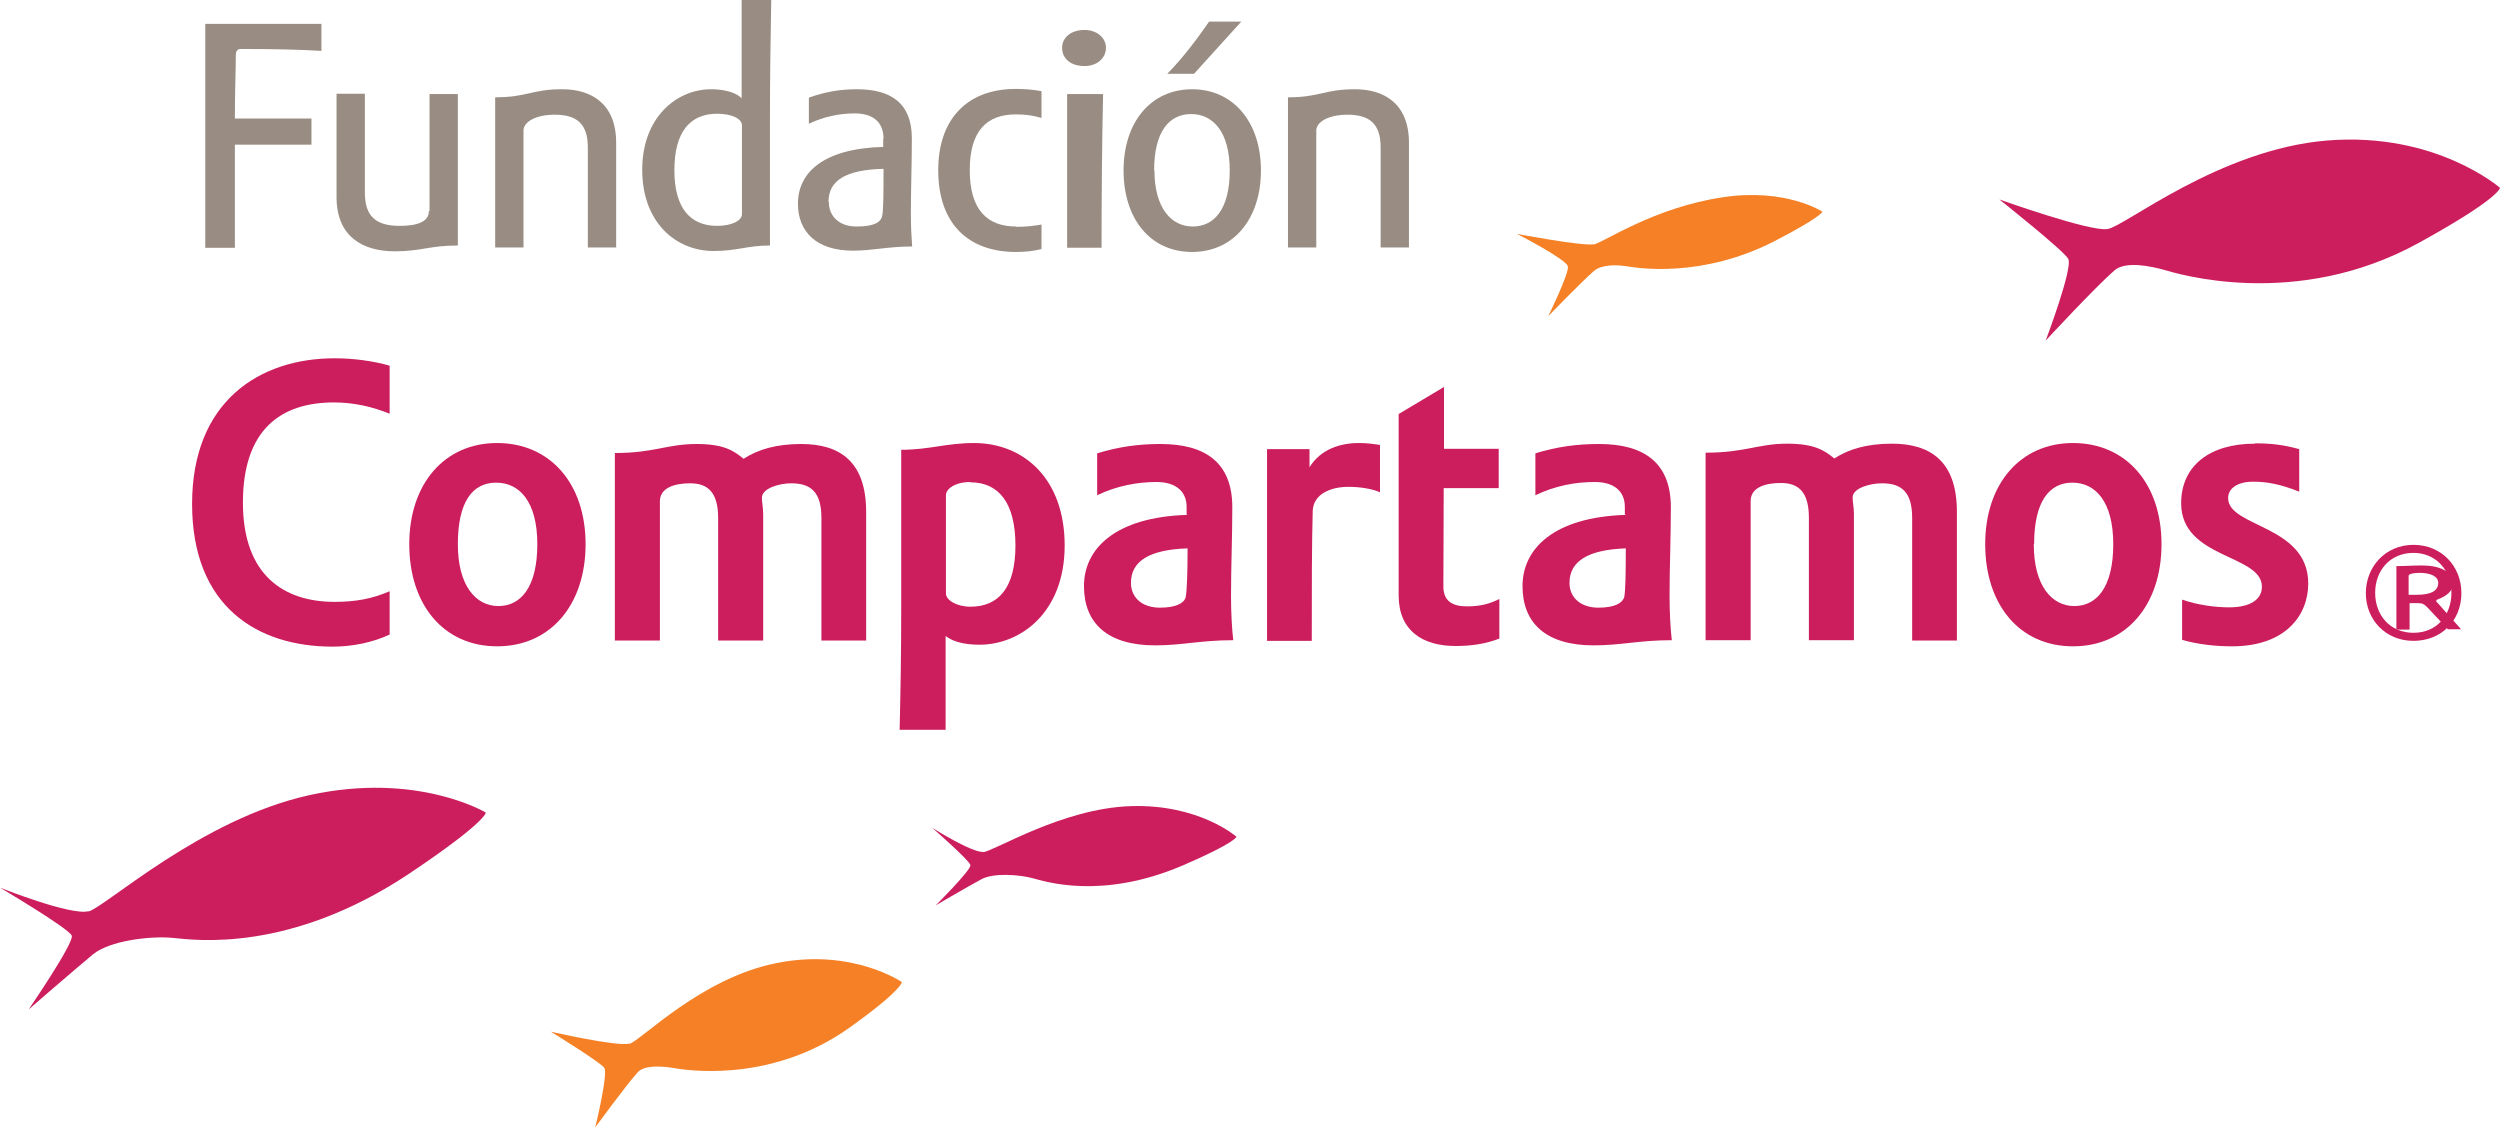 <svg width="244" height="110" viewBox="0 0 244 110" fill="none" xmlns="http://www.w3.org/2000/svg">
<g clip-path="url(#clip0_155_83)">
<path d="M155.538 23.836C154.533 24.056 148.064 22.83 148.064 22.83C148.064 22.83 152.9 25.314 153.026 26.006C153.152 26.698 151.111 30.849 151.111 30.849C151.111 30.849 154.533 27.327 155.57 26.446C156.292 25.817 157.768 25.817 158.867 26.006C159.903 26.163 166.121 27.17 173.218 23.522C177.834 21.132 177.866 20.66 177.866 20.66C177.866 20.66 174.317 18.333 168.194 19.245C161.379 20.251 156.512 23.679 155.538 23.868" fill="#F58025"/>
<path d="M61.424 101.855C60.231 102.17 53.762 100.692 53.762 100.692C53.762 100.692 58.566 103.648 58.975 104.214C59.383 104.78 58.095 110.031 58.095 110.031C58.095 110.031 61.11 105.912 62.24 104.654C62.931 103.899 64.721 104.088 65.601 104.214C66.448 104.371 74.99 105.943 82.935 100.283C88.116 96.572 88.022 95.849 88.022 95.849C88.022 95.849 83.155 92.516 75.806 93.994C68.427 95.44 62.586 101.541 61.424 101.887" fill="#F58025"/>
<path d="M205.657 22.358C203.93 22.61 195.137 19.465 195.137 19.465C195.137 19.465 201.355 24.402 201.857 25.252C202.36 26.101 199.659 33.239 199.659 33.239C199.659 33.239 204.558 27.956 206.379 26.384C207.479 25.44 209.991 26.006 211.153 26.321C212.346 26.667 224.059 30.346 236.118 23.679C244 19.34 244 18.333 244 18.333C244 18.333 237.751 12.861 227.168 13.711C216.617 14.56 207.384 22.107 205.689 22.358" fill="#CC1E5D"/>
<path d="M8.636 88.931C6.94 89.402 0 86.635 0 86.635C0 86.635 6.752 90.629 7.003 91.321C7.254 92.013 2.795 98.522 2.795 98.522C2.795 98.522 7.254 94.654 9.075 93.145C10.677 91.824 14.602 91.321 16.895 91.541C19.093 91.761 28.294 93.019 39.913 85.283C47.481 80.22 47.418 79.308 47.418 79.308C47.418 79.308 40.73 75.283 30.178 77.61C19.627 79.937 10.332 88.49 8.636 88.962" fill="#CC1E5D"/>
<path d="M95.999 83.145C94.9 83.27 90.974 80.786 90.974 80.786C90.974 80.786 94.648 83.994 94.711 84.434C94.805 84.906 91.32 88.365 91.32 88.365C91.32 88.365 94.491 86.51 95.779 85.818C96.909 85.189 99.359 85.346 100.709 85.692C102.028 86.038 107.492 87.862 115.437 84.466C120.618 82.233 120.681 81.667 120.681 81.667C120.681 81.667 117.038 78.459 110.35 78.679C103.661 78.899 97.035 83.082 95.936 83.176" fill="#CC1E5D"/>
<path d="M38.06 61.918C36.396 62.705 34.386 63.113 32.471 63.113C25.091 63.113 18.748 59.183 18.748 49.183C18.748 39.183 25.311 34.969 32.659 34.969C34.418 34.969 36.427 35.22 38.029 35.692V40.378C36.396 39.717 34.575 39.277 32.596 39.277C27.415 39.277 23.709 41.918 23.709 49.057C23.709 56.195 27.76 58.742 32.659 58.742C34.732 58.742 36.364 58.428 38.029 57.705V61.887L38.06 61.918Z" fill="#CC1E5D"/>
<path d="M57.153 53.113C57.153 58.993 53.762 63.081 48.517 63.081C43.273 63.081 39.944 58.993 39.944 53.113C39.944 47.233 43.367 43.239 48.517 43.239C53.667 43.239 57.153 47.17 57.153 53.113ZM44.686 53.113C44.686 57.17 46.445 59.151 48.643 59.151C50.841 59.151 52.443 57.295 52.443 53.113C52.443 48.931 50.684 47.107 48.423 47.107C46.162 47.107 44.686 48.899 44.686 53.113Z" fill="#CC1E5D"/>
<path d="M84.568 62.516H80.171V50.566C80.171 48.082 79.198 47.17 77.219 47.17C76.089 47.17 74.362 47.642 74.362 48.585C74.362 49.025 74.487 49.591 74.487 50.189V62.516H70.091V50.566C70.091 48.05 69.086 47.17 67.359 47.17C65.883 47.17 64.407 47.579 64.407 48.931V62.516H60.011V44.214C63.873 44.214 65.098 43.334 67.987 43.334C70.594 43.334 71.598 43.962 72.572 44.78C74.016 43.837 75.838 43.334 78.193 43.334C81.993 43.334 84.536 45.063 84.536 49.969V62.516H84.568Z" fill="#CC1E5D"/>
<path d="M87.802 71.289C87.897 67.107 87.959 64.151 87.959 58.899V43.899C90.691 43.899 92.387 43.239 95.056 43.239C99.892 43.239 103.912 46.698 103.912 53.239C103.912 59.78 99.61 62.924 95.59 62.924C93.863 62.924 92.858 62.516 92.293 62.075V71.226H87.802V71.289ZM94.711 47.044C93.235 47.044 92.324 47.704 92.324 48.333V57.924C92.324 58.585 93.392 59.214 94.711 59.214C97.474 59.214 99.107 57.358 99.107 53.239C99.107 49.119 97.506 47.075 94.711 47.075" fill="#CC1E5D"/>
<path d="M115.813 50.189V49.466C115.813 47.956 114.746 47.044 112.893 47.044C111.04 47.044 109.062 47.39 107.083 48.334V44.245C109.156 43.617 111.04 43.334 113.27 43.334C117.572 43.334 120.273 45.094 120.273 49.497C120.273 52.579 120.147 55.252 120.147 58.208C120.147 59.749 120.241 61.478 120.367 62.484C117.164 62.484 115.437 62.988 112.736 62.988C108.12 62.988 105.796 60.849 105.796 57.201C105.796 53.554 108.842 50.472 115.876 50.252M115.876 53.522C112.202 53.648 110.381 54.749 110.381 56.887C110.381 58.334 111.48 59.308 113.207 59.308C114.777 59.308 115.562 58.868 115.719 58.302C115.845 57.705 115.908 55.912 115.908 53.522" fill="#CC1E5D"/>
<path d="M123.664 62.516V43.836H127.809V45.597C128.908 43.836 130.793 43.239 132.645 43.239C133.431 43.239 134.09 43.333 134.687 43.428V48.05C133.933 47.704 132.74 47.516 131.609 47.516C129.819 47.516 128.218 48.239 128.123 49.811C128.029 52.987 128.029 57.798 128.029 62.547H123.633L123.664 62.516Z" fill="#CC1E5D"/>
<path d="M140.905 43.805H146.275V47.641H140.905C140.905 51.604 140.873 54.308 140.873 57.233C140.873 58.648 141.721 59.182 143.197 59.182C144.39 59.182 145.364 58.962 146.337 58.459V62.327C145.018 62.83 143.668 63.05 142.067 63.05C138.864 63.05 136.508 61.572 136.508 58.113V40.409L140.936 37.767V43.805H140.905Z" fill="#CC1E5D"/>
<path d="M158.584 50.189V49.466C158.584 47.956 157.548 47.044 155.664 47.044C153.78 47.044 151.833 47.39 149.854 48.334V44.245C151.927 43.617 153.811 43.334 156.072 43.334C160.374 43.334 163.075 45.094 163.075 49.497C163.075 52.579 162.949 55.252 162.949 58.208C162.949 59.749 163.043 61.478 163.169 62.484C159.966 62.484 158.239 62.988 155.538 62.988C150.922 62.988 148.598 60.849 148.598 57.201C148.598 53.554 151.644 50.472 158.678 50.252M158.678 53.522C155.036 53.648 153.183 54.749 153.183 56.887C153.183 58.334 154.282 59.308 156.009 59.308C157.579 59.308 158.333 58.868 158.521 58.302C158.647 57.705 158.678 55.912 158.678 53.522Z" fill="#CC1E5D"/>
<path d="M191.023 62.516H186.627V50.566C186.627 48.082 185.653 47.17 183.675 47.17C182.513 47.17 180.817 47.641 180.817 48.553C180.817 48.994 180.943 49.56 180.943 50.157V62.484H176.547V50.535C176.547 48.019 175.542 47.138 173.815 47.138C172.339 47.138 170.863 47.547 170.863 48.899V62.484H166.466V44.182C170.329 44.182 171.585 43.302 174.443 43.302C177.018 43.302 178.054 43.931 179.027 44.748C180.472 43.805 182.293 43.302 184.649 43.302C188.417 43.302 190.992 45.031 190.992 49.937V62.547L191.023 62.516Z" fill="#CC1E5D"/>
<path d="M210.964 53.113C210.964 58.993 207.573 63.081 202.328 63.081C197.084 63.081 193.755 58.993 193.755 53.113C193.755 47.233 197.178 43.239 202.328 43.239C207.478 43.239 210.964 47.17 210.964 53.113ZM198.497 53.113C198.497 57.17 200.256 59.151 202.454 59.151C204.652 59.151 206.254 57.295 206.254 53.113C206.254 48.931 204.495 47.107 202.266 47.107C200.036 47.107 198.529 48.899 198.529 53.113" fill="#CC1E5D"/>
<path d="M220.103 43.27C221.578 43.27 222.835 43.396 224.405 43.837V47.987C222.521 47.233 221.202 47.013 219.914 47.013C218.407 47.013 217.465 47.642 217.465 48.616C217.465 51.478 225.284 51.227 225.284 56.95C225.284 60.063 223.054 63.082 217.842 63.082C216.209 63.082 214.544 62.893 212.974 62.453V58.522C214.481 59.057 216.271 59.277 217.559 59.277C219.663 59.277 220.762 58.491 220.762 57.264C220.762 54.088 212.88 54.56 212.88 49.12C212.88 45.503 215.612 43.302 220.071 43.302" fill="#CC1E5D"/>
<path d="M20.035 24.151V2.327H31.372V4.969C29.456 4.843 26.85 4.78 23.458 4.78C23.207 4.78 23.018 5 23.018 5.315C23.018 6.604 22.924 8.931 22.924 11.572H30.398V14.12H22.924V24.183H20.035V24.151Z" fill="#998C82"/>
<path d="M41.923 20.597V9.182H44.686V23.962C41.891 23.962 41.138 24.528 38.531 24.528C35.391 24.528 32.847 23.082 32.847 19.245V9.151H35.611V18.805C35.611 21.132 36.71 22.044 39.002 22.044C40.698 22.044 41.86 21.667 41.86 20.597" fill="#998C82"/>
<path d="M51.093 12.767V24.151H48.329V9.497C51.469 9.497 51.878 8.71 54.861 8.71C57.656 8.71 60.137 10.063 60.137 13.931V24.151H57.373V14.371C57.373 12.044 56.243 11.195 54.139 11.195C52.255 11.195 51.093 11.918 51.093 12.736" fill="#998C82"/>
<path d="M72.415 12.233C72.415 11.572 71.379 11.101 69.997 11.101C67.359 11.101 65.82 12.862 65.82 16.604C65.82 20.346 67.391 22.044 69.997 22.044C71.473 22.044 72.415 21.509 72.415 20.912V12.233ZM75.273 0C75.21 3.868 75.147 7.233 75.147 11.667V23.962C72.918 23.962 71.975 24.497 69.652 24.497C65.946 24.497 62.68 21.698 62.68 16.572C62.68 11.447 66.04 8.711 69.4 8.711C70.908 8.711 71.944 9.12 72.384 9.591V0H75.241H75.273Z" fill="#998C82"/>
<path d="M80.894 19.717C80.894 21.069 81.867 22.107 83.594 22.107C85.321 22.107 85.981 21.698 86.106 21.038C86.232 20.409 86.232 18.71 86.232 16.478C82.526 16.572 80.862 17.61 80.862 19.717M86.232 13.553C86.232 11.949 85.259 11.069 83.406 11.069C81.93 11.069 80.422 11.383 78.947 12.075V9.528C80.454 8.993 81.898 8.71 83.626 8.71C86.954 8.71 88.996 10.063 88.996 13.49C88.996 16.069 88.901 18.459 88.901 20.849C88.901 22.17 88.964 23.207 89.027 24.056C86.672 24.056 85.164 24.465 83.249 24.465C79.669 24.465 77.879 22.61 77.879 19.874C77.879 16.887 80.297 14.497 86.201 14.339V13.553H86.232Z" fill="#998C82"/>
<path d="M99.202 22.138C100.175 22.138 100.866 22.044 101.651 21.918V24.308C100.772 24.528 99.955 24.591 99.139 24.591C94.585 24.591 91.571 21.918 91.571 16.604C91.571 11.761 94.271 8.679 99.139 8.679C100.018 8.679 100.835 8.742 101.651 8.899V11.509C100.803 11.258 100.05 11.164 99.139 11.164C96.375 11.164 94.648 12.704 94.648 16.604C94.648 20.503 96.375 22.107 99.17 22.107" fill="#998C82"/>
<path d="M107.662 9.182C107.555 13.71 107.513 19.497 107.513 24.182H104.153V9.182H107.662ZM107.941 4.654C107.941 5.692 107.063 6.446 105.843 6.446C104.495 6.446 103.661 5.723 103.661 4.654C103.661 3.679 104.517 2.924 105.843 2.924C107.042 2.924 107.941 3.679 107.941 4.654Z" fill="#998C82"/>
<path d="M113.929 7.201C115.531 5.566 116.85 3.774 118.012 2.107H121.152L116.536 7.201H113.961H113.929ZM123.068 16.635C123.068 21.321 120.43 24.591 116.347 24.591C112.265 24.591 109.659 21.352 109.659 16.635C109.659 11.918 112.328 8.711 116.347 8.711C120.367 8.711 123.068 11.918 123.068 16.635ZM112.673 16.635C112.673 20.283 114.306 22.107 116.41 22.107C118.514 22.107 120.022 20.409 120.022 16.635C120.022 12.862 118.389 11.132 116.253 11.132C114.118 11.132 112.642 12.83 112.642 16.635" fill="#998C82"/>
<path d="M128.469 12.767V24.151H125.706V9.497C128.846 9.497 129.254 8.71 132.237 8.71C135.032 8.71 137.513 10.063 137.513 13.931V24.151H134.75V14.371C134.75 12.044 133.619 11.195 131.515 11.195C129.631 11.195 128.469 11.918 128.469 12.736" fill="#998C82"/>
<path d="M235.553 62.547C232.821 62.547 230.905 60.472 230.905 57.893C230.905 55.315 232.821 53.176 235.553 53.176C238.285 53.176 240.232 55.252 240.232 57.893C240.232 60.535 238.316 62.547 235.553 62.547ZM235.553 53.962C233.26 53.962 231.816 55.692 231.816 57.862C231.816 60.032 233.26 61.761 235.553 61.761C237.845 61.761 239.258 60.032 239.258 57.862C239.258 55.692 237.783 53.962 235.553 53.962Z" fill="#CC1E5D"/>
<path d="M235.081 61.446H233.888V55.251C234.799 55.251 235.427 55.188 236.4 55.188C238.096 55.188 239.415 55.786 239.415 56.918C239.415 57.641 238.881 58.145 237.876 58.522C237.782 58.553 237.782 58.616 237.782 58.648C237.782 58.679 237.782 58.773 237.876 58.805L240.2 61.415H238.913L236.966 59.339C236.589 58.931 236.4 58.868 235.961 58.868H235.176V61.446H235.113H235.081ZM235.898 58.05C237.311 58.05 237.971 57.641 237.971 56.887C237.971 56.258 237.248 55.912 236.149 55.912C235.458 55.912 235.144 56.038 235.081 56.163V58.05H235.898Z" fill="#CC1E5D"/>
</g>
<defs>
<clipPath id="clip0_155_83">
<rect width="244" height="110" fill="white"/>
</clipPath>
</defs>
</svg>

